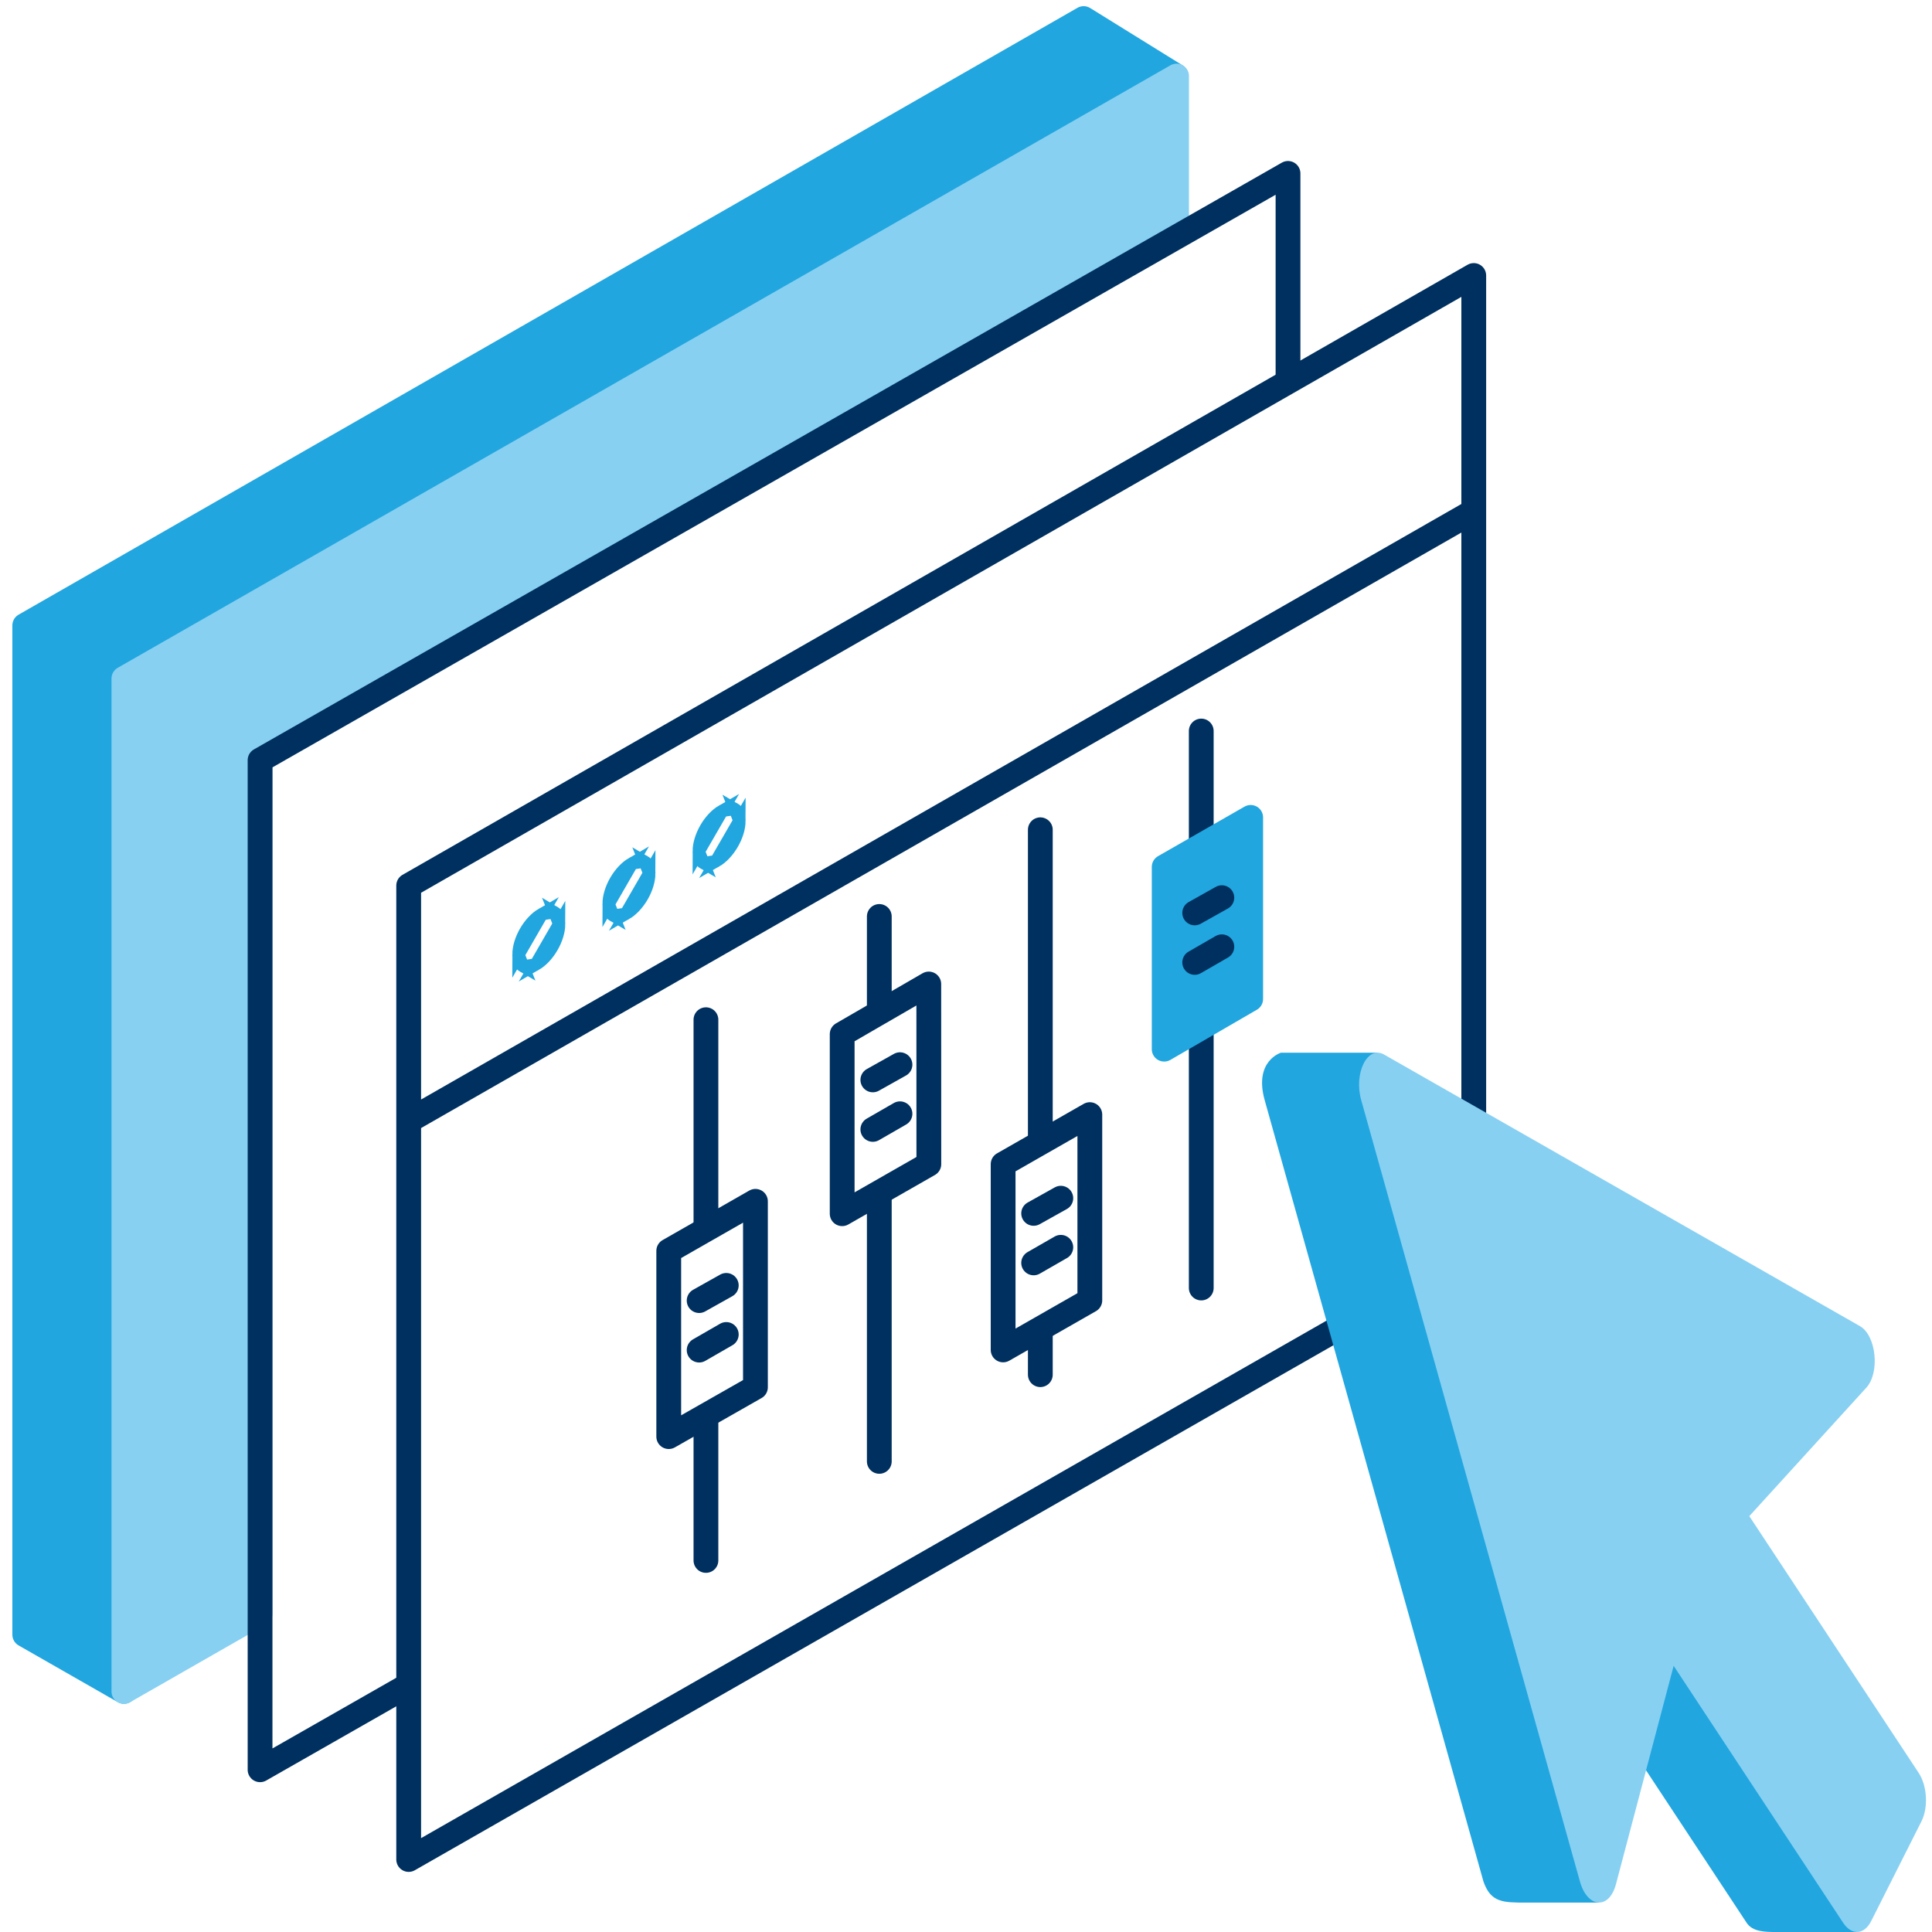 <svg width="64" height="64" viewBox="0 0 64 64" fill="none" xmlns="http://www.w3.org/2000/svg">
<g clip-path="url(#clip0_548_31409)">
<path d="M0.82 54.15L4.106 56.029L8.615 25.026L38.958 2.513L35.897 0.615L0.82 20.718V54.15Z" fill="#21A6DF" stroke="#21A6DF" stroke-width="0.821" stroke-linecap="round" stroke-linejoin="round"/>
<path d="M38.975 2.52V7.795L8.616 25.026V53.451L4.104 56.033V22.478L38.975 2.52Z" fill="#87D0F2" stroke="#87D0F2" stroke-width="0.821" stroke-linecap="round" stroke-linejoin="round"/>
<path d="M42.667 12.513V5.744L8.615 25.182V58.626L13.506 55.835" stroke="#00305F" stroke-width="0.821" stroke-linecap="round" stroke-linejoin="round"/>
<path d="M13.538 37.131V61.598L48.82 41.433V16.934M13.538 37.131V29.336L48.82 9.126V16.934M13.538 37.131L48.82 16.934" stroke="#00305F" stroke-width="0.821" stroke-linecap="round" stroke-linejoin="round"/>
<path d="M17.746 31.952L17.746 31.952C17.95 31.834 18.146 31.624 18.291 31.372C18.437 31.119 18.521 30.844 18.521 30.609L17.746 31.952ZM17.746 31.952C17.541 32.07 17.403 32.055 17.33 32.013M17.746 31.952L17.33 32.013M17.951 30.28L17.951 30.28C17.747 30.398 17.551 30.608 17.405 30.86C17.26 31.112 17.176 31.387 17.176 31.623L17.951 30.28ZM17.951 30.28C18.156 30.162 18.294 30.176 18.366 30.218M17.951 30.28L18.366 30.218M17.33 32.013C17.257 31.971 17.176 31.859 17.176 31.623L17.33 32.013ZM18.366 30.218C18.439 30.261 18.521 30.372 18.521 30.609L18.366 30.218Z" fill="#21A6DF" stroke="#21A6DF" stroke-width="0.41"/>
<path d="M20.732 30.272L20.732 30.272C20.936 30.154 21.132 29.944 21.278 29.692C21.423 29.44 21.507 29.165 21.507 28.929L20.732 30.272ZM20.732 30.272C20.527 30.39 20.39 30.376 20.317 30.333M20.732 30.272L20.317 30.333M20.937 28.6L20.937 28.6C20.733 28.718 20.537 28.928 20.392 29.18C20.246 29.433 20.162 29.707 20.162 29.943L20.937 28.6ZM20.937 28.6C21.142 28.482 21.28 28.497 21.353 28.539M20.937 28.6L21.353 28.539M20.317 30.333C20.244 30.291 20.162 30.18 20.162 29.943L20.317 30.333ZM21.353 28.539C21.426 28.581 21.507 28.693 21.507 28.929L21.353 28.539Z" fill="#21A6DF" stroke="#21A6DF" stroke-width="0.41"/>
<path d="M23.718 28.53L23.718 28.53C23.922 28.413 24.118 28.202 24.264 27.95C24.41 27.698 24.494 27.423 24.494 27.188L23.718 28.53ZM23.718 28.53C23.514 28.649 23.376 28.634 23.303 28.592M23.718 28.53L23.303 28.592M23.924 26.859L23.924 26.859C23.72 26.976 23.524 27.186 23.378 27.439C23.233 27.691 23.148 27.966 23.148 28.201L23.924 26.859ZM23.924 26.859C24.129 26.74 24.266 26.755 24.339 26.797M23.924 26.859L24.339 26.797M23.303 28.592C23.23 28.55 23.148 28.438 23.148 28.201L23.303 28.592ZM24.339 26.797C24.412 26.839 24.494 26.951 24.494 27.188L24.339 26.797Z" fill="#21A6DF" stroke="#21A6DF" stroke-width="0.41"/>
<path d="M23.385 40.658V33.779V40.658ZM34.462 37.743V27.487V37.743ZM29.128 30.359V33.436V30.359ZM39.793 24.216V27.837V24.216Z" fill="#21A6DF"/>
<path d="M23.385 40.658V33.779M34.462 37.743V27.487M29.128 30.359V33.436M39.793 24.216V27.837" stroke="#00305F" stroke-width="0.821" stroke-linecap="round"/>
<path d="M23.385 46.965V51.692V46.965ZM34.462 44.102V45.538V44.102ZM29.128 39.629V48.41V39.629ZM39.793 34.24V42.667V34.24Z" fill="#21A6DF"/>
<path d="M23.385 46.965V51.692M34.462 44.102V45.538M29.128 39.629V48.41M39.793 34.24V42.667" stroke="#00305F" stroke-width="0.821" stroke-linecap="round"/>
<path d="M38.565 28.718L41.43 27.077V33.093L38.565 34.755V28.718Z" fill="black"/>
<path d="M39.577 30.241L40.476 29.738L39.577 30.241ZM39.577 31.881L40.476 31.363L39.577 31.881ZM38.565 28.718L41.43 27.077V33.093L38.565 34.755V28.718Z" fill="#21A6DF"/>
<path d="M39.577 30.241L40.476 29.738M39.577 31.881L40.476 31.363M38.565 28.718L41.43 27.077V33.093L38.565 34.755V28.718Z" stroke="#21A6DF" stroke-width="0.821" stroke-linecap="round" stroke-linejoin="round"/>
<path d="M39.576 30.241L40.475 29.737L39.576 30.241ZM39.576 31.881L40.475 31.363L39.576 31.881Z" fill="#21A6DF"/>
<path d="M39.576 30.241L40.475 29.737M39.576 31.881L40.475 31.363" stroke="#00305F" stroke-width="0.821" stroke-linecap="round"/>
<path d="M23.16 43.084L24.059 42.58M23.16 44.724L24.059 44.206M22.153 41.436L25.025 39.795V45.955L22.153 47.59V41.436Z" stroke="#00305F" stroke-width="0.821" stroke-linecap="round" stroke-linejoin="round"/>
<path d="M28.914 35.773L29.813 35.269M28.914 37.413L29.813 36.895M27.898 34.257L30.767 32.596L30.769 38.565L27.898 40.206V34.257Z" stroke="#00305F" stroke-width="0.821" stroke-linecap="round" stroke-linejoin="round"/>
<path d="M34.241 40.195L35.141 39.692M34.241 41.835L35.141 41.318M33.23 38.564L36.102 36.923V43.077L33.23 44.718V38.564Z" stroke="#00305F" stroke-width="0.821" stroke-linecap="round" stroke-linejoin="round"/>
<path d="M49.141 62.326L41.894 36.443C41.53 35.141 42.434 34.872 42.434 34.872H45.628L54.368 49.908L61.507 64C61.507 64 59.61 64 58.866 64C58.476 64 58.06 64 57.859 63.694L52.245 55.183L52.964 63.026H50.566C49.787 63.026 49.383 63.026 49.141 62.326Z" fill="#21A6DF"/>
<path d="M52.337 62.326L45.091 36.441C44.839 35.542 45.303 34.621 45.851 34.934L61.613 43.93C62.153 44.238 62.281 45.468 61.824 45.969L57.948 50.224L63.559 58.73C63.84 59.157 63.882 59.874 63.652 60.331L61.984 63.64C61.753 64.097 61.338 64.121 61.056 63.694L55.442 55.183L53.531 62.415C53.306 63.267 52.586 63.214 52.337 62.326Z" fill="#87D0F2"/>
</g>
<defs>
<clipPath id="clip0_548_31409">
<rect width="64" height="64" fill="white"/>
</clipPath>
</defs>
</svg>
